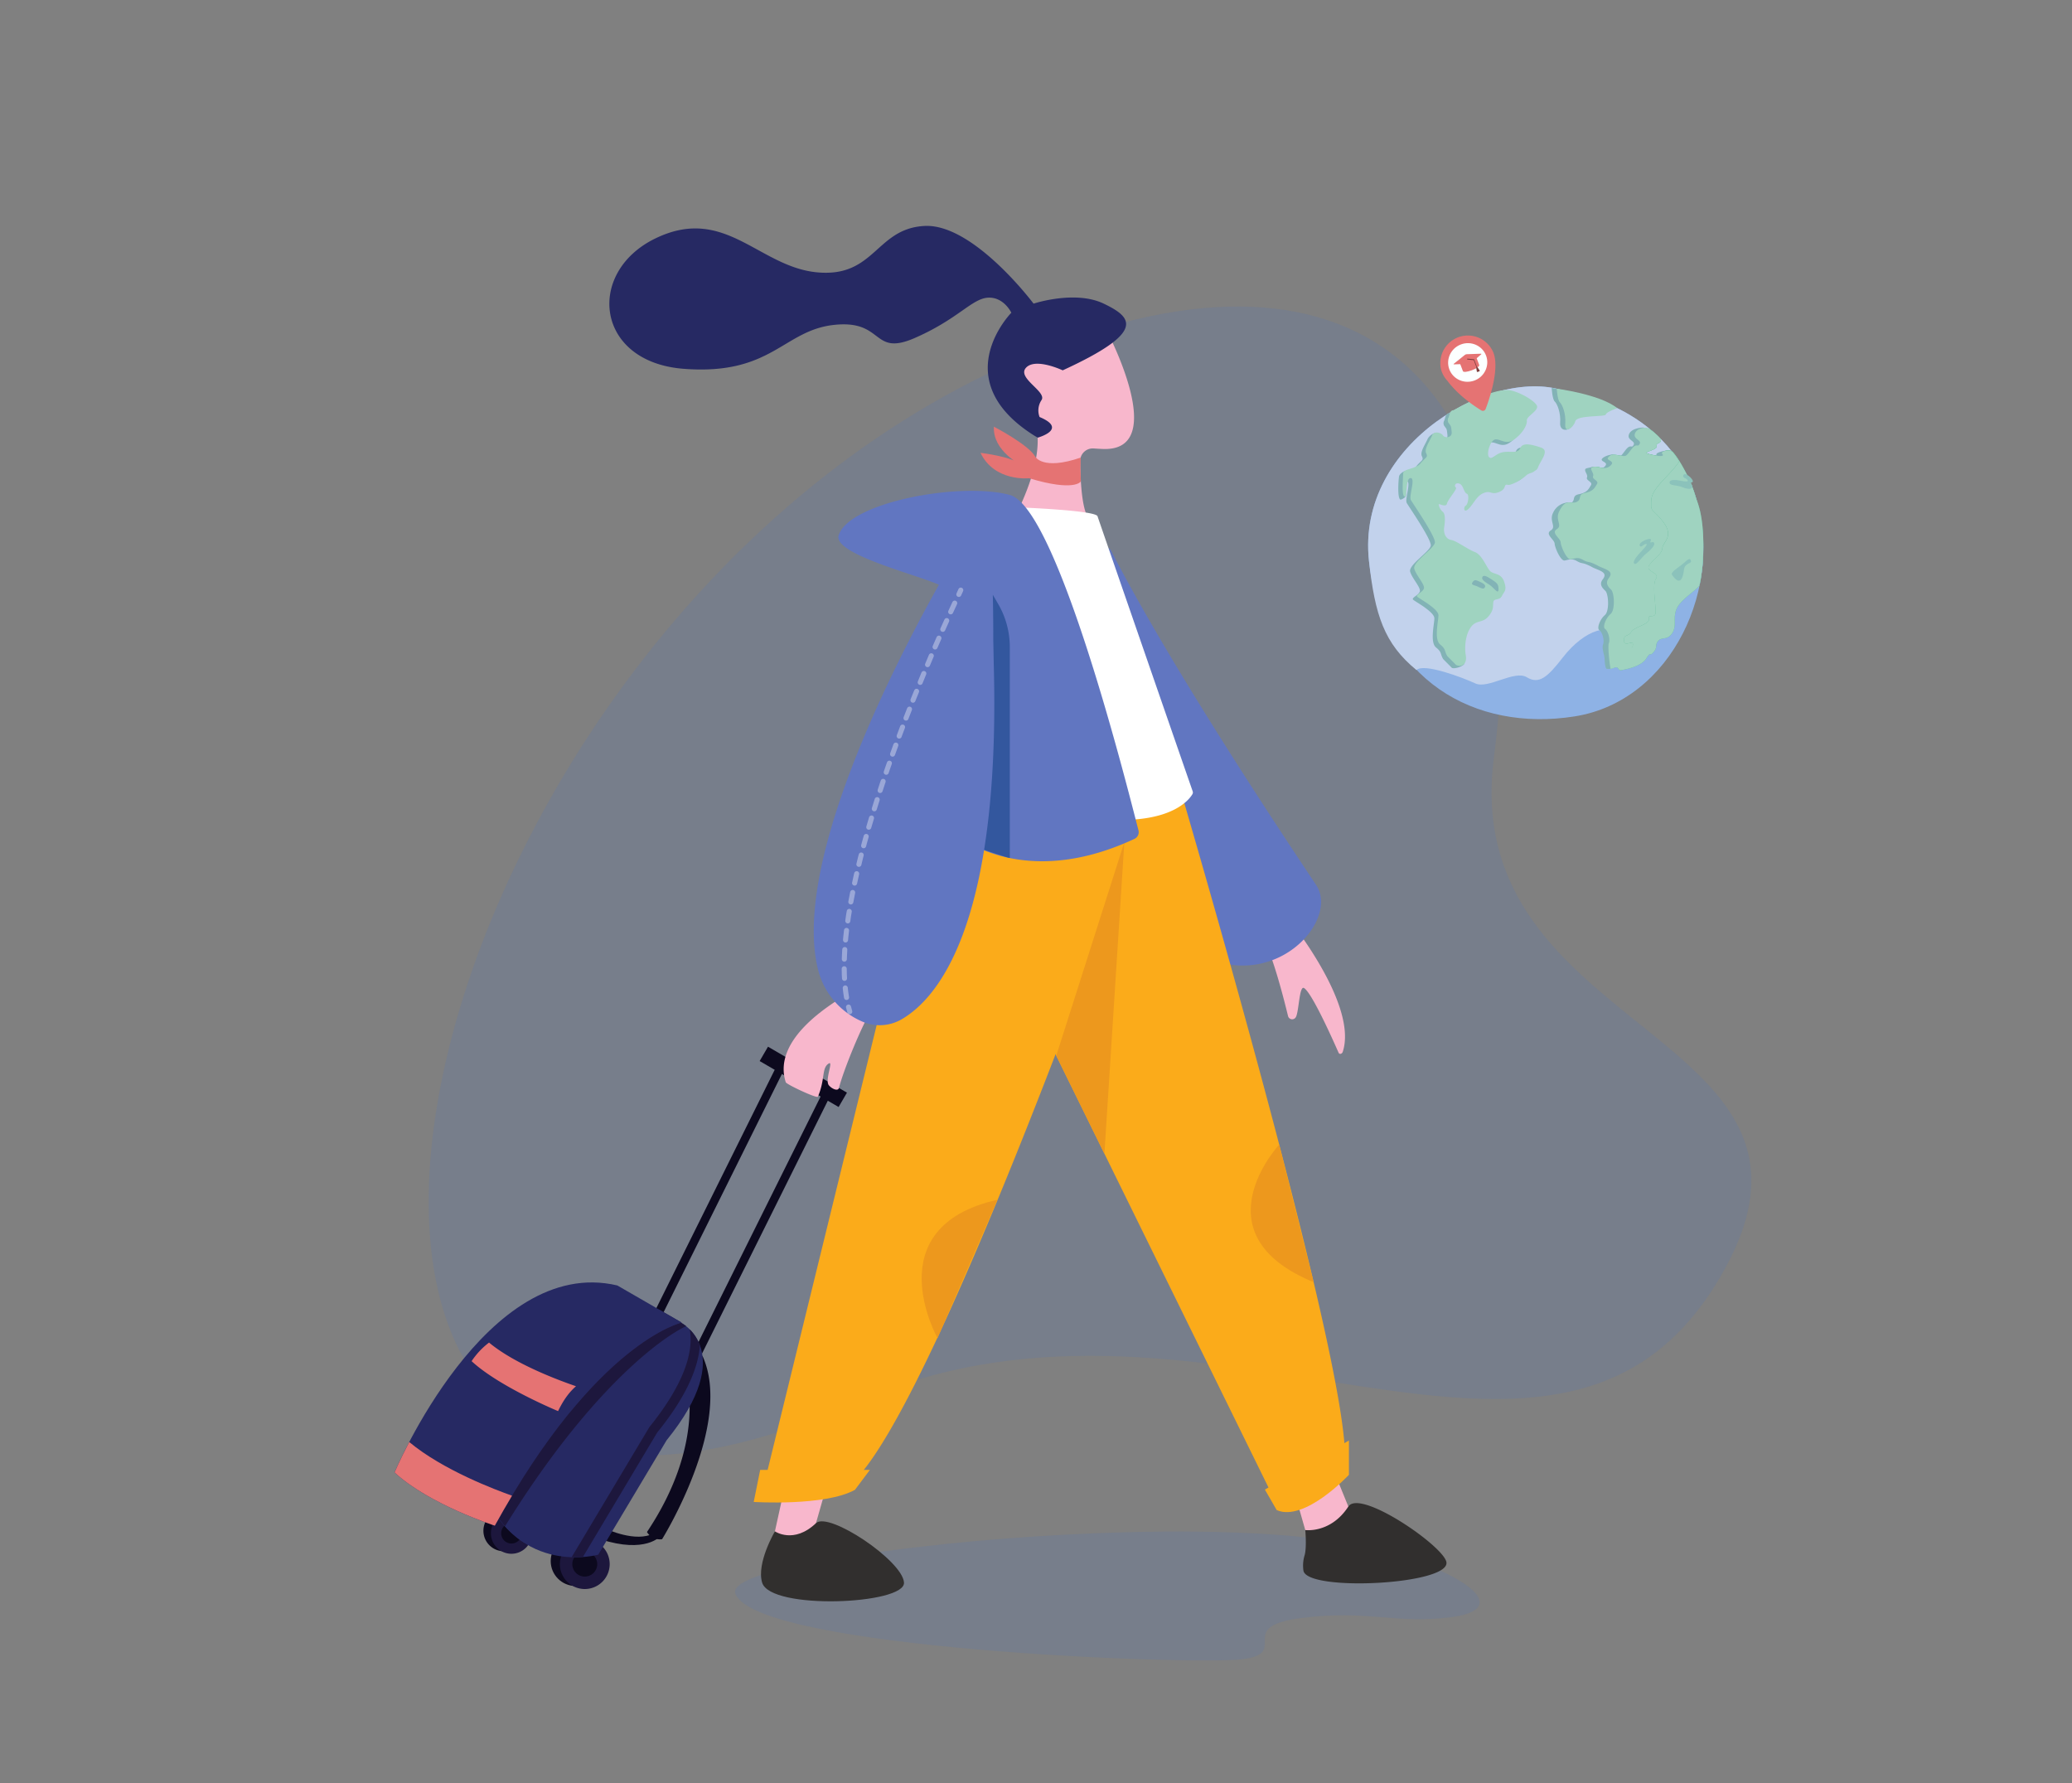 <svg xmlns="http://www.w3.org/2000/svg" viewBox="0 0 1069.67 920.36"><rect x="0" y="0" width="1069.67" height="920.36" fill="#808080" stroke="none"/><defs><style>.cls-1{opacity:0.33;}.cls-2{fill:#3273dc;opacity:0.12;}.cls-3{fill:#0c091e;}.cls-4{fill:#1d173d;}.cls-5{fill:#262963;}.cls-6{fill:#261f4e;}.cls-7{fill:#e57373;}.cls-8{fill:#8eb2e5;}.cls-9{fill:#c2d2ec;}.cls-10{fill:#82b3b6;}.cls-11{fill:#9fd3c0;}.cls-12{fill:#57b894;}.cls-13{fill:#8bc2bb;}.cls-14{fill:#fcffff;}.cls-15{fill:#7c3e3e;}.cls-16{fill:#f8b7cc;}.cls-17{fill:#6176c1;}.cls-18{fill:#fbab1a;}.cls-19{fill:#ed981d;}.cls-20{fill:#fff;}.cls-21{fill:#312f2e;}.cls-22{fill:#33579e;}.cls-23{opacity:0.36;}.cls-24,.cls-25{fill:none;stroke:#fff;stroke-linecap:round;stroke-linejoin:round;stroke-width:2.61px;}.cls-25{stroke-dasharray:4.96 4.96;}</style></defs><title>03-elmino-storytelling</title><g id="Layer_118" data-name="Layer 118"><path class="cls-2" d="M443.38,723.35C85.91,880.63,194.07,329.69,526.07,185.46,697.2,111.12,797,192,771.21,391.1c-18.53,143.17,186,141.19,119.62,263.14C807.93,806.6,625.67,643.15,443.38,723.35Z"/><path class="cls-3" d="M312.83,789.17s15.62,7.31,24.6,2.27l3.47,1.49s-7.49,9.17-30.87,1.62Z"/><path class="cls-3" d="M354.22,710.73S365,744.45,334,790.79a7.77,7.77,0,0,0,7.8,3.71s37-59.42,20.85-94.64Z"/><rect class="cls-3" x="313.73" y="631.35" width="157.44" height="4.29" transform="translate(-349.54 702.72) rotate(-63.55)"/><rect class="cls-3" x="290.32" y="617.14" width="157.44" height="4.29" transform="translate(-349.76 674.32) rotate(-63.59)"/><rect class="cls-3" x="410.42" y="532.24" width="8.57" height="47.16" transform="translate(-274.28 634.68) rotate(-59.8)"/><circle class="cls-3" cx="297.16" cy="805.79" r="12.86"/><path class="cls-4" d="M314.75,807.36a12.86,12.86,0,1,1-12.86-12.86A12.86,12.86,0,0,1,314.75,807.36Z"/><path class="cls-3" d="M308.32,807.36a6.43,6.43,0,1,1-6.43-6.43A6.44,6.44,0,0,1,308.32,807.36Z"/><path class="cls-3" d="M270.72,790.14a10.58,10.58,0,1,1-10.58-10.58A10.57,10.57,0,0,1,270.72,790.14Z"/><path class="cls-4" d="M274.6,791.44A10.58,10.58,0,1,1,264,780.86,10.57,10.57,0,0,1,274.6,791.44Z"/><path class="cls-3" d="M269.32,791.44a5.29,5.29,0,1,1-5.29-5.29A5.28,5.28,0,0,1,269.32,791.44Z"/><path class="cls-5" d="M351.47,682.7s30,14.71-7.32,60.71l-35.3,59.07s-40.64,11.56-59.28-32.7C249.57,769.78,298.86,672.46,351.47,682.7Z"/><path class="cls-4" d="M339.25,739.48c13.79-17,21.12-32.08,22.08-45.05a22.88,22.88,0,0,0-5.26-8.24c2.41,13.17-4.68,30.49-20.85,50.48L295.1,803.8a54.36,54.36,0,0,0,5.81-.1Z"/><path class="cls-5" d="M351.47,682.7c-52.61-10.24-101.9,87.08-101.9,87.08,5.61,13.33,13.21,21.57,21.1,26.61C293.64,742.74,351.47,682.7,351.47,682.7Z"/><path class="cls-4" d="M354.22,684.53l0,0a18.37,18.37,0,0,0-2.51-1.7l0,0-.19-.09a40.25,40.25,0,0,0-4.83-.65c-40.29,2.41-77.2,54.45-94.19,82.39-1.86,3.33-2.88,5.34-2.88,5.34a64.06,64.06,0,0,0,11.11,18C304.88,716.48,342,690.23,354.22,684.53Z"/><path class="cls-6" d="M294.06,729.21c33.76-41.23,57.88-46.51,57.88-46.51l-11.5-6.63C327.37,687.32,311.49,704.16,294.06,729.21Z"/><path class="cls-5" d="M351.94,682.7s-44.09,9.58-96.49,104.8c0,0-33.87-10.87-51.77-27.48,0,0,47.29-112.48,115-96.5Z"/><path class="cls-7" d="M211.27,744.34c-4.92,9.37-7.59,15.68-7.59,15.68,17.9,16.61,51.77,27.48,51.77,27.48,3-5.43,5.95-10.56,8.89-15.46C255.76,769,228.68,758.84,211.27,744.34Z"/><path class="cls-7" d="M252.47,693a39.27,39.27,0,0,0-9,9.6c14.23,13.21,44.64,25.78,44.64,25.78,3-6.21,6-10,9.25-12.84C290.53,713.19,266.31,704.57,252.47,693Z"/><g id="glob"><path class="cls-8" d="M808.61,202.14s50.84,6.45,66.4,53.11S863.43,361.79,812.9,369.79c-51.44,8.15-99.42-18.82-106.16-80.16S772.12,188.38,808.61,202.14Z"/><path class="cls-9" d="M761.7,352.79c6.47,3,20.14-7.07,26.49-3.22s10.71,0,18.59-10.17c11.48-14.74,24.72-18.22,31.41-10.85,3.85-2.31,5.74-15,14.27-25.58,7.13-8.82,20.86-4.07,25.49-4.23C880.61,286,879,267.25,875,255.26c-15.56-46.67-66.4-53.12-66.4-53.12C772.12,188.38,700,228.28,706.74,289.63c3.06,27.94,7.9,42.63,24.51,56.24C735,342.1,755.22,349.78,761.7,352.79Z"/><g id="_2" data-name=" 2"><path class="cls-10" d="M749.56,344.76c1.57.68,6-.9,6.44-2.23.33-1.13-1.15-.75-1.49-2.78-.78-4.51-.11-10.91,2.7-14.67s2.37-4.38,5.42-7.88,5.79-2.92,6.1-5,1-2.92,2.2-5.46,5-.4,3.37-5-5.38-3.54-7.26-5.5-4.11-8.38-7.85-9.78-9.55-5.84-12.21-6.25-4.1-3.34-3.61-6.61.62-6.84-.69-7.86a6.3,6.3,0,0,1-2.14-3.88c.1-.63,1.48-2.42,1.31-4.7s8.51-3.45,7.55-4,1.34-5.6,3.53-4.85,2.71,1.84,4.28,2.5,2.53-.38,2.14.59c-.45,1.12.12,3.39,2.81.86s-8.61-.53-4.69-1.76c4.14-1.31,4.49-2.1,6.85-1.28,1,.35,8.15,4.17,8.8-1.32.32-2.69,2.5,1,4.36,1.44a10.61,10.61,0,0,0,8.41-2.55c1.12-1,2.47-2.31,3.49-3.18.53-.46,1.93.58,2.44-.78,1.41-3.77,6.13-8.71,1.55-10.24s-9.41-2.88-10.72.26-5.3,1.3-9.21,2.18-5.21,4-6.83,2.51.56-9,3.31-9.17,5.42,3,9.63,0,6.77-7.36,6.5-9.7,6.42-5.1,5.16-7.8-10.42-7.92-15.33-8c-7.91-.06-20.4,6.64-22.43,7.59,0,0-3.36,1.79-5.2,2.83-2,0-2.06,2.41-2.65,3.77a2.74,2.74,0,0,0,0,2.78c1.42,1.89,1.28,1.45,1.64,4.65s-3.64,3.22-4.47,1.84c-.55-.91-.86-3-2.33-2.73a7.27,7.27,0,0,0-3.32,2.71c-1,2.57-4.19,6.91-3.07,9.17s-.31,2-2.88,5.22c-1.58,1.94-3.83,1.7-5.93,2.46-1.33.48-2.89,1.73-3,2.88-.38,2.7-.85,11.17.72,11.84.39.17,2.63-1.06,2.78-1.91.46-2.6-1.7-7.67.35-7.67,2.72,0-1,9.29.16,11.34s12.85,18.91,12.39,22S727,291.61,728,295.11s5.84,8.43,4.92,10.38-4.45,3.1-3.34,4.1,11,6.29,10.91,9.62-2.31,12.42.87,15,2,3.22,3.69,6"/></g><path class="cls-11" d="M751.77,343.29c2.83,1.22,5.72-.48,4.94-5s-.11-10.91,2.7-14.67,5.87-1.84,8.92-5.36,2.28-5.45,2.6-7.53,3.23-.6,4.45-3.13,2.72-2.73,1.12-7.37-5.38-3.54-7.26-5.5-4.12-8.37-7.85-9.78-9.55-5.84-12.22-6.24-4.1-3.35-3.6-6.62.61-6.83-.7-7.86a6.25,6.25,0,0,1-2.13-3.88c.09-.63,3.7,1.82,4.25-.4s5.57-7.75,4.61-8.32-.42-2.78,1.77-2,2.23,4.52,3.82,5.18.58,5.75-.52,6.21-1.27,4.22,1.42,1.67,4.09-6.71,7.91-8.22,3.63,1.17,7.86-.49,2.11-4.29,4.54-3.71c1.66.39,6.94-2.47,9.68-5,1.12-1,3-1.13,4-2,.53-.46,1.4-.61,1.91-2,1.41-3.77,6.14-8.71,1.55-10.24s-9.4-2.88-10.72.26-5.3,1.3-9.2,2.18-5.21,4-6.84,2.52.56-9,3.31-9.18,5.42,3,9.63,0,6.77-7.35,6.5-9.7,6.43-5.1,5.16-7.8-10.41-7.92-15.32-8c-7.9,0-20.39,6.65-22.4,7.6,0,0-3.36,1.8-5.21,2.83-2,0-2.05,2.42-2.65,3.78a2.71,2.71,0,0,0,0,2.78c1.42,1.89,1.28,1.45,1.63,4.65s-3.63,3.21-4.47,1.83-4.63-2.59-5.65,0-4.19,6.9-3.06,9.16-.31,2.05-2.89,5.22-9,2.62-9,5.34-.85,11.17.72,11.85.4-9.58,3.13-9.59-1,9.29.16,11.34,12.85,18.91,12.39,22-11.57,10-10.63,13.48,5.83,8.43,4.91,10.37-4.45,3.1-3.34,4.11,11,6.26,10.9,9.6-2.3,12.43.87,15,2,3.22,3.69,6"/><path class="cls-10" d="M769,301.89c-2.49-1.55-4.5-2.8-3.67-4.14s3,.26,5.21,1.66,2.89,2.37,3,3.62C774.09,308.08,771.37,303.39,769,301.89Z"/></g><path class="cls-10" d="M763.88,300.25c1.84.87,3.32,1.59,2.69,2.9s-2.2.34-3.86-.45-3.87-.63-2.21-2.58C761.31,299.15,762.11,299.4,763.88,300.25Z"/><path class="cls-12" d="M878.43,295.62l.35-2.37s2.43-21.47-2.71-34.75c-.19-.48-.54-1.6-.72-2.16a66.64,66.64,0,0,0-2.55-7.21h0l-.06-.19c-.31-1-5.5-11.83-9.15-15.55a3.22,3.22,0,0,0-2.64-.89c-1.57.19-3.75.67-2.72,1.92,1.54,1.86-5.75.44-7.88-.36s5.07-1.81,4.84-3.66,1.35-1.49,1.87-2.27a1.74,1.74,0,0,0,.33-1.38,29.11,29.11,0,0,0-6.14-5.47s-5.76-1.13-7.19,2.13,3.47,3.52,2.32,5.65-1.44-.94-4.33,2.88-3.54,5.18-6.75,4.72-2.06-1.57-1.21.44.12.65-2.82,3.26-6,.09-8.78.63.59,3.14-.13,4.77,3.13,2.24,2,4.08-1.9,3.74-6.08,4.57-1.43,3.26-4.42,4.66-7,5.56-8.21,5.26,1,6.85-2.08,8.8,1.89,4.66,2,6.79,3.16,9.14,5.24,8.74,3.61-1.25,6.25.27,3.16-.75,6.17.57.79,2.29,4.43,3.75,4.71,2.6,2.77,5.15-.38,4.42,1.24,6,2.2,10.42-.29,12.53-4.27,6.8-2.83,7.74,2.77,5.16,1.92,7.35,2.05,6.79,1.41,8.14-2.72,4.46-1.14,4.83,1-.06,3.1-.47,1.23,1.79,3.32,1.38,10.07-1.82,12.71-6,1.46-.56,3.78-3.31.5-3.49,2.35-5.76,4.68-.1,7.26-4,.17-7.76,2.32-12.65,10.59-9.82,11.75-11.95l0-.22a1.35,1.35,0,0,1,.11-.34,3.5,3.5,0,0,0,.17-.71A36.88,36.88,0,0,0,878.43,295.62Z"/><path class="cls-11" d="M878.43,295.62l.35-2.37s2.43-21.47-2.71-34.75c-.19-.48-.54-1.6-.72-2.16a66.64,66.64,0,0,0-2.55-7.21h0l-.06-.19c-.31-1-5.5-11.83-9.15-15.55a3.22,3.22,0,0,0-2.64-.89c-1.57.19-3.75.67-2.72,1.92,1.54,1.86-5.75.44-7.88-.36s5.07-1.81,4.84-3.66,1.35-1.49,1.87-2.27a1.74,1.74,0,0,0,.33-1.38,29.11,29.11,0,0,0-6.14-5.47s-5.76-1.13-7.19,2.13,3.47,3.52,2.32,5.65-1.44-.94-4.33,2.88-3.54,5.18-6.75,4.72,1.26.42,2.11,2.43-3.2-1.34-6.13,1.25-6,.09-8.79.63.59,3.14-.13,4.77,3.13,2.24,2,4.08-1.9,3.76-6.08,4.59-1.43,3.26-4.42,4.66-7,5.56-8.21,5.26,1,6.85-2.08,8.8,1.89,4.66,2,6.79,3.16,9.14,5.24,8.74,3.61-1.25,6.25.27,3.16-.75,6.17.57.79,2.29,4.43,3.75,4.71,2.6,2.77,5.15-.38,4.42,1.24,6,2.2,10.42-.29,12.53-4.27,6.8-2.83,7.74,2.77,5.16,1.92,7.35,2.05,6.79,1.41,8.14-2.72,4.46-1.14,4.83,1-.06,3.1-.47,1.23,1.79,3.32,1.38,10.07-1.82,12.71-6,1.46-.56,3.78-3.31.5-3.49,2.35-5.76,4.68-.1,7.26-4,.17-7.76,2.32-12.65,10.59-9.82,11.75-11.95l0-.22a1.35,1.35,0,0,1,.11-.34,3.5,3.5,0,0,0,.17-.71A36.88,36.88,0,0,0,878.43,295.62Z"/><path class="cls-10" d="M831.25,210.68s-4.63,1.49-4.89,2.87-14.84.16-15.75,3.48c-.51,1.86.35,4.06-.94,4.54-2.87,1.05-4.44-.8-4.25-3.19.42-5.44-1.56-10-2.8-11.15s-1.58-7-1.58-7S822.41,203.52,831.25,210.68Z"/><path class="cls-11" d="M834.93,210.68s-5.67,1.89-5.92,3.27-14.85.16-15.76,3.48-5.62,6.8-5.19,1.36-1.56-10-2.8-11.15-1.58-7-1.58-7S826.09,203.52,834.93,210.68Z"/><path class="cls-12" d="M831.76,304.4c1.62,1.58,2.19,10.42-.3,12.53s-4.26,6.8-2.82,7.74,2.77,5.16,1.92,7.35,2.05,6.79,1.4,8.14c0,0,10.5-3.84,11-7.1s-4.53,1.26-4.59-2.37,1.86-1.67,3.68-4.46,9.87-4.08,9.17-6.79,2.75-.2,3.38-2.71-1.92-14.71.24-17.92-5.19-3.76-3.64-6.68,6.86-6,7-9.15,6.29-6,.39-13.62-6.4-4.37-6.13-11,9.33-12.47,14.38-20.09h0a33.78,33.78,0,0,0-3.21-4.86,3.22,3.22,0,0,0-2.64-.89c-1.57.18-3.74.67-2.71,1.92,1.54,1.86-5.75.44-7.89-.36s5.08-1.81,4.85-3.66,1.35-1.49,1.86-2.27a1.75,1.75,0,0,0,.34-1.38,29.11,29.11,0,0,0-6.14-5.47s-5.76-1.13-7.2,2.13,3.48,3.52,2.32,5.65-1.44-.94-4.33,2.88-2.58,3.58-5.8,3.13-4.42-1-6.13,1.05c-1.38,1.69,4.08,1.63,1.15,4.24s-6,.09-8.79.63.59,3.14-.13,4.77,3.13,2.24,2,4.08-1.88,3.74-6.06,4.57-1.43,3.26-4.42,4.66-5.46-2.25-9,4.87c-2.25,4.47,1.88,7.24-1.24,9.2s1.89,4.66,2,6.79,3.16,9.15,5.24,8.74,3.61-1.25,6.24.27,2.56.67,5.57,2,1.4.87,5,2.33,4.71,2.6,2.77,5.15S830.14,302.82,831.76,304.4Z"/><path id="_2-2" data-name=" 2-2" class="cls-10" d="M828.78,305c1.62,1.58,2.19,10.42-.3,12.53s-4.26,6.8-2.82,7.74,2.77,5.16,1.92,7.36c-.75,1.94.7,5.45.77,7.25,0,.3.21,4.87,1,5.3a5.29,5.29,0,0,0,2.53-.09c2.5-.87,5.43-7.85,6.35-8.73.49-3.27-2.83-1.44-2.9-5.07s1.87-1.67,3.69-4.46,9.87-4.08,9.16-6.79,2.76-.2,3.39-2.71-1.92-14.71.23-17.91-5.19-3.76-3.63-6.68,6.86-6,7-9.16,6.29-6,.39-13.62-6.4-4.37-6.13-11,9.32-12.47,14.37-20.09l.23-.2A27.82,27.82,0,0,0,860.6,234c-.67-.69.24-1.47-.73-1.36-1.57.19-5.66,1.14-4.62,2.38,1.54,1.86-5.76.44-7.89-.36s5.08-1.8,4.85-3.66,1.34-1.48,1.86-2.27a1.74,1.74,0,0,0,.33-1.38s-3-4.95-6-6.68c0,0-5.93.07-7.37,3.33s3.48,3.52,2.32,5.65-1.44-.94-4.33,2.88-2.59,3.58-5.8,3.13c-1.25-.19,0-1-.75-1-1.25-.08-4.34.82-5.38,2.1-1.38,1.69,4.09,1.63,1.14,4.24-2.52,2.22-3.36.14-5.8,0-.41,0-2.57.56-3,.64-2.78.55.59,3.14-.13,4.78s3.13,2.23,2,4.08-1.87,3.75-6.06,4.57-1.44,3.26-4.42,4.66c-1.12.52.05-.3-1-.36a8.92,8.92,0,0,0-8,5.23c-2.25,4.45,1.87,7.24-1.24,9.21s1.89,4.65,2,6.78,3.15,9.15,5.23,8.74,3.62-1.25,6.25.27,2.56.67,5.57,2,1.4.87,5,2.33,4.71,2.6,2.77,5.15S827.16,303.45,828.78,305Z"/><path class="cls-11" d="M831.76,304.4c1.62,1.58,2.19,10.42-.3,12.53s-4.26,6.8-2.82,7.74,2.77,5.16,1.92,7.35c-.65,1.69.44,11.26.91,13.22a13.78,13.78,0,0,0,1.54-.49c2.93-1.21,9.59-9.22,10-11.7.49-3.27-4.54,1.26-4.6-2.37s1.86-1.67,3.68-4.46,9.87-4.08,9.17-6.78,2.76-.21,3.38-2.71-1.92-14.72.24-17.92-5.19-3.76-3.63-6.68,6.85-6,6.95-9.15,6.29-6,.39-13.63-6.39-4.37-6.13-11,9.33-12.47,14.38-20.09l.17.18a35.51,35.51,0,0,0-3.38-5,3.18,3.18,0,0,0-2.64-.89c-1.56.18-3.74.67-2.71,1.91,1.54,1.87-5.75.45-7.89-.36s5.08-1.8,4.85-3.66,1.35-1.48,1.86-2.27a2.94,2.94,0,0,0,.34-.63,1.16,1.16,0,0,0-.25-1.21,30.66,30.66,0,0,0-5.86-5l0,0a3.51,3.51,0,0,0-1.81-.51c-1.82,0-4.47.67-5.36,2.66-1.44,3.26,3.47,3.52,2.31,5.65s-1.43-.95-4.33,2.88-2.58,3.58-5.8,3.13-4.42-1-6.13,1c-1.38,1.69,4.09,1.63,1.15,4.24s-6,.08-8.79.62.59,3.14-.13,4.78,3.13,2.23,2,4.07-1.9,3.74-6.08,4.57-1.43,3.26-4.42,4.66-5.46-2.25-9,4.87c-2.25,4.47,1.88,7.24-1.24,9.2s1.89,4.66,2,6.79,3.16,9.15,5.24,8.74,3.61-1.25,6.24.27,2.56.67,5.57,2,1.4.87,5,2.33,4.71,2.6,2.77,5.15S830.14,302.82,831.76,304.4Z"/><path class="cls-11" d="M868.4,293.86c-.22,3.24,0,4.78-.84,5.54-3.13,3-5.32-1.58-6.09-2.63-1.07-1.43,2-3.41,4.93-5.58s4.24-4.05,6.2-2.41C873.86,289.82,868.67,289.76,868.4,293.86Z"/><path class="cls-13" d="M869.35,294.05c-1.16,10.05-5.26,3.91-6.13,2.74s1.88-3,4.51-4.92,4.71-4.89,5.26-2.2C873.26,291,869.75,290.57,869.35,294.05Z"/><path class="cls-11" d="M873.43,251.8c.4-1.18-1.4-.79-2-1.56s.67-.45.93-1.2-1.32-4.16-2.87-4.53a1.73,1.73,0,0,0-2,1.43c-.34,1.26,1.35,1.36,1.89,1.94.79.84.86,1.54-2.48.87-2.12-.43-3.5-1.18-4.71-.88-.71.17-1.74,1-1.77,1.67-.07,1.74,3.37,1.28,5.72,2.63C866.81,252.58,872.44,254.65,873.43,251.8Z"/><path class="cls-13" d="M873.43,251.8c.6-1.09.11-1.28-.45-2.06s.67-.44.93-1.19c.4-1.15-4.27-5.5-4.93-3.1-.34,1.25,1.35,1.35,1.89,1.93.79.85.86,1.55-2.48.88s-6.41-.95-6.48.79,3.73,1.25,6.22,2.29S872.93,252.71,873.43,251.8Z"/><path class="cls-13" d="M854,280.62c-.26-1.2-.74-.8-1.67-.62s.21-.92-.09-1.59c-.45-1-6.74,1.42-5.66,3.37.58,1,1.88-.65,2.65-.89,1.14-.34,1.62,0-1.26,3s-5.35,6-4.27,7.05,3.56-3.14,6.08-5.13S854.22,281.62,854,280.62Z"/><g id="pin"><path class="cls-7" d="M771.18,182.58l-.26-.68a14.24,14.24,0,0,0-27,8.72,13.71,13.71,0,0,0,3.23,5.86c2.81,3.77,8.14,9.51,17.59,15.37a1.54,1.54,0,0,0,2.11-.5,1.42,1.42,0,0,0,.12-.25C768.87,206.08,774,191.16,771.18,182.58Z"/><ellipse class="cls-14" cx="757.7" cy="187.09" rx="10.13" ry="9.95" transform="translate(-16.92 282.35) rotate(-20.88)"/><path class="cls-7" d="M753.82,187.87l1.43,3.75c.23.6,2.3.37,4.62-.51s4-2.1,3.79-2.69l-1.43-3.76Z"/><path class="cls-7" d="M750.57,187.74c-.25.2-.19.35.13.34l7.71-.27a1.9,1.9,0,0,0,1-.38l5.19-4.49c.24-.2.17-.37-.14-.36l-7.25.25a2,2,0,0,0-1,.39Z"/><path class="cls-15" d="M762.62,190.12a.24.24,0,0,1-.27-.17l-1.55-4.06-3.16-.28a.28.28,0,0,1-.22-.27.18.18,0,0,1,.14-.22h0l3.3.3a.22.22,0,0,1,.2.17l1.6,4.2a.23.23,0,0,1-.06.32Z"/><path class="cls-15" d="M763.64,191.68l-.79.3a.34.34,0,0,1-.44-.2.14.14,0,0,1,0-.07l-.26-1.66a.42.42,0,0,1,.26-.45h0a.42.42,0,0,1,.5.16l.92,1.41a.35.35,0,0,1-.11.48Z"/></g><path class="cls-16" d="M666.65,476.09c.94,1.43,34.3,43.27,26.54,66.85-.37,1.1-1.71,1.47-2.16.43-3.86-8.78-14-31.18-17.85-33.37-2.41-1.35-2.59,11.87-4.13,14.9a2.19,2.19,0,0,1-4.06-.3c-2.08-8.38-8.19-33.26-14.34-43.21-5.64-9.15,10.77-8.1,14.13-7.79a1,1,0,0,1,.85.56l1,1.85A.59.59,0,0,0,666.65,476.09Z"/><path class="cls-16" d="M434.64,514.62c-.95,1.44-36.66,20.23-29,44,.36,1.12,16.12,8.51,16.58,7.46,3.92-8.9,1.79-14.93,5.7-17.17,2.42-1.38-2.23,8.72,0,11.32,1.57,1.85,4.73,3.22,5.21,1.3,2.13-8.48,11.35-31.58,17.57-41.68,5.71-9.28-10.76-8.12-14.13-7.8a1.1,1.1,0,0,0-.86.57l-1,1.88Z"/><path class="cls-16" d="M571.57,171.12l-56.74,1.45c-9.09,29.13,20.85,53.35,20.85,53.35.81,20.05-14.17,45.27-14.17,45.27l40.31-3.88c-3.37-4.91-4.09-19.62-4.18-29.27a6.5,6.5,0,0,1,6.93-6.56c1.53.11,3.06.19,4.58.26C604.37,233.36,571.57,171.12,571.57,171.12Z"/><path class="cls-17" d="M566.53,286.37a3.79,3.79,0,0,1,7.16-2c12.73,24.88,42.08,77.14,105.77,172.44,14.62,21.88-36.5,71.48-83.74,16.7-8.2-9.5-14.67-19.07-16.25-29.57Z"/><path class="cls-5" d="M548.62,191.16c43.38-19.9,36-27.32,21.17-34.43s-36.21,0-36.21,0-31-41.39-56.26-40.1-25.55,26.84-55.62,23.93-47.53-34.92-83.42-17.46-31,63.7,14.55,67.26,51.41-19.73,77.6-22.64,19.4,16.49,41.71,6.79,29.59-20.35,37.84-20.85,12.12,7.76,12.12,7.76-34.92,35.4,13.58,64.5c0,0,16-4.36,1-10.67a9.59,9.59,0,0,1,1-8.73c2.91-4.36-12.88-11.37-8-16.7S548.62,191.16,548.62,191.16Z"/><polygon class="cls-16" points="690.43 763.78 703.83 796.67 678.41 805.75 667.51 767.62 690.43 763.78"/><polygon class="cls-16" points="427.37 764.79 418.29 796.58 397.11 803.84 406.49 761.16 427.37 764.79"/><path class="cls-18" d="M593.23,400a2.64,2.64,0,0,1,2.82,3.42c-12.64,39.39-125.71,357.07-162.94,366.17-26,6.35-33.62,7.06-36.66,3.56a8.81,8.81,0,0,1-2.21-5.18,3.12,3.12,0,0,1,0-.85L480.63,414.7a2.64,2.64,0,0,1,2.27-2Z"/><path class="cls-18" d="M605.77,395.32s101.7,343.24,87.17,365c-11.43,17.15-20.32,17.82-28.32,19.88a4.12,4.12,0,0,1-4.82-2.34L536.32,526.69l61-127.13Z"/><polygon class="cls-19" points="545.29 544.94 580.45 434.68 570.15 595.51 545.29 544.94"/><path class="cls-19" d="M514.93,619.28,484,690.72S451.87,633.5,514.93,619.28Z"/><path class="cls-19" d="M660.39,590.83s-42.85,46.09,17.78,71"/><path class="cls-20" d="M525.67,261.89s39.93,1.5,40.93,4.59,45.38,131.23,49.13,142a1.76,1.76,0,0,1-.17,1.5c-2.33,3.9-15.81,20.72-69.78,9.47Z"/><path class="cls-17" d="M585.67,433a3.78,3.78,0,0,0,2.07-4.37c-5.8-22.43-41.84-166.57-66.42-173.15-25.73-6.9-83.22,3.82-88.37,20.9-3.13,10.4,47.6,21.92,54,26.68a2,2,0,0,1,.79,1.47l7.17,126.21a1.93,1.93,0,0,0,.79,1.47C500.93,436.09,533.33,457.46,585.67,433Z"/><path class="cls-2" d="M495.75,796.22s-122.73,11.39-116,26.71c12.41,28.29,234.55,36.56,260.94,33.59s-4-16.67,30.58-21.26,49.27,3.3,78-.53,12.43-19.29-26-31.74c-71.71-23.28-227.51-6.77-227.51-6.77"/><path class="cls-21" d="M746.66,806.1c3,11.83-71.56,15.67-73.75,4.7a18.25,18.25,0,0,1,.64-8.15c.85-3.12.6-9.65.29-12.87,0,0,13.13,1.85,22.24-12.13C702.06,768.46,744.47,797.49,746.66,806.1Z"/><path class="cls-21" d="M421.25,786.23c6.53-6.2,44.74,19.36,45.44,30.67s-69,14.37-73.24,0c-3-10.18,6.6-26.45,6.6-26.45S409.76,797.16,421.25,786.23Z"/><path class="cls-22" d="M521.31,442.9V334a44.17,44.17,0,0,0-5.95-22.15l-2.82-4.86s2.32,89.31-7.62,130.62C504.92,437.56,518.68,442.41,521.31,442.9Z"/><path class="cls-17" d="M497.22,280.31s-92.09,149.25-75,219.8a39.65,39.65,0,0,0,23.21,27.32h0a22.51,22.51,0,0,0,19.89-1.21c19.42-11.15,53.76-51.62,47.16-198.55Z"/><path class="cls-7" d="M557.89,236.2l-.09,5.48.19,6.82s-3,5.5-26.71-1.65c0,0-17.82,2-25.09-13.1,0,0,17.35,2,21.29,6.45,0,0-15.13-7.33-14.37-19.95,0,0,17.87,9.27,21.33,15.43C534.44,235.68,538.1,243,557.89,236.2Z"/><g class="cls-23"><path class="cls-24" d="M496,304.61,495,306.82"/><path class="cls-25" d="M492.87,311.31C479.11,340.88,425.75,460.8,437.5,517.4"/><path class="cls-24" d="M438.05,519.82c.2.81.42,1.59.64,2.37"/></g><path class="cls-18" d="M696.38,743.56v17.71s-22.82,24.51-37.28,18.21L653,768.9Z"/><path class="cls-18" d="M389.1,775.27S426,777.59,441.38,769l7.72-10.29H392.45Z"/></g></svg>